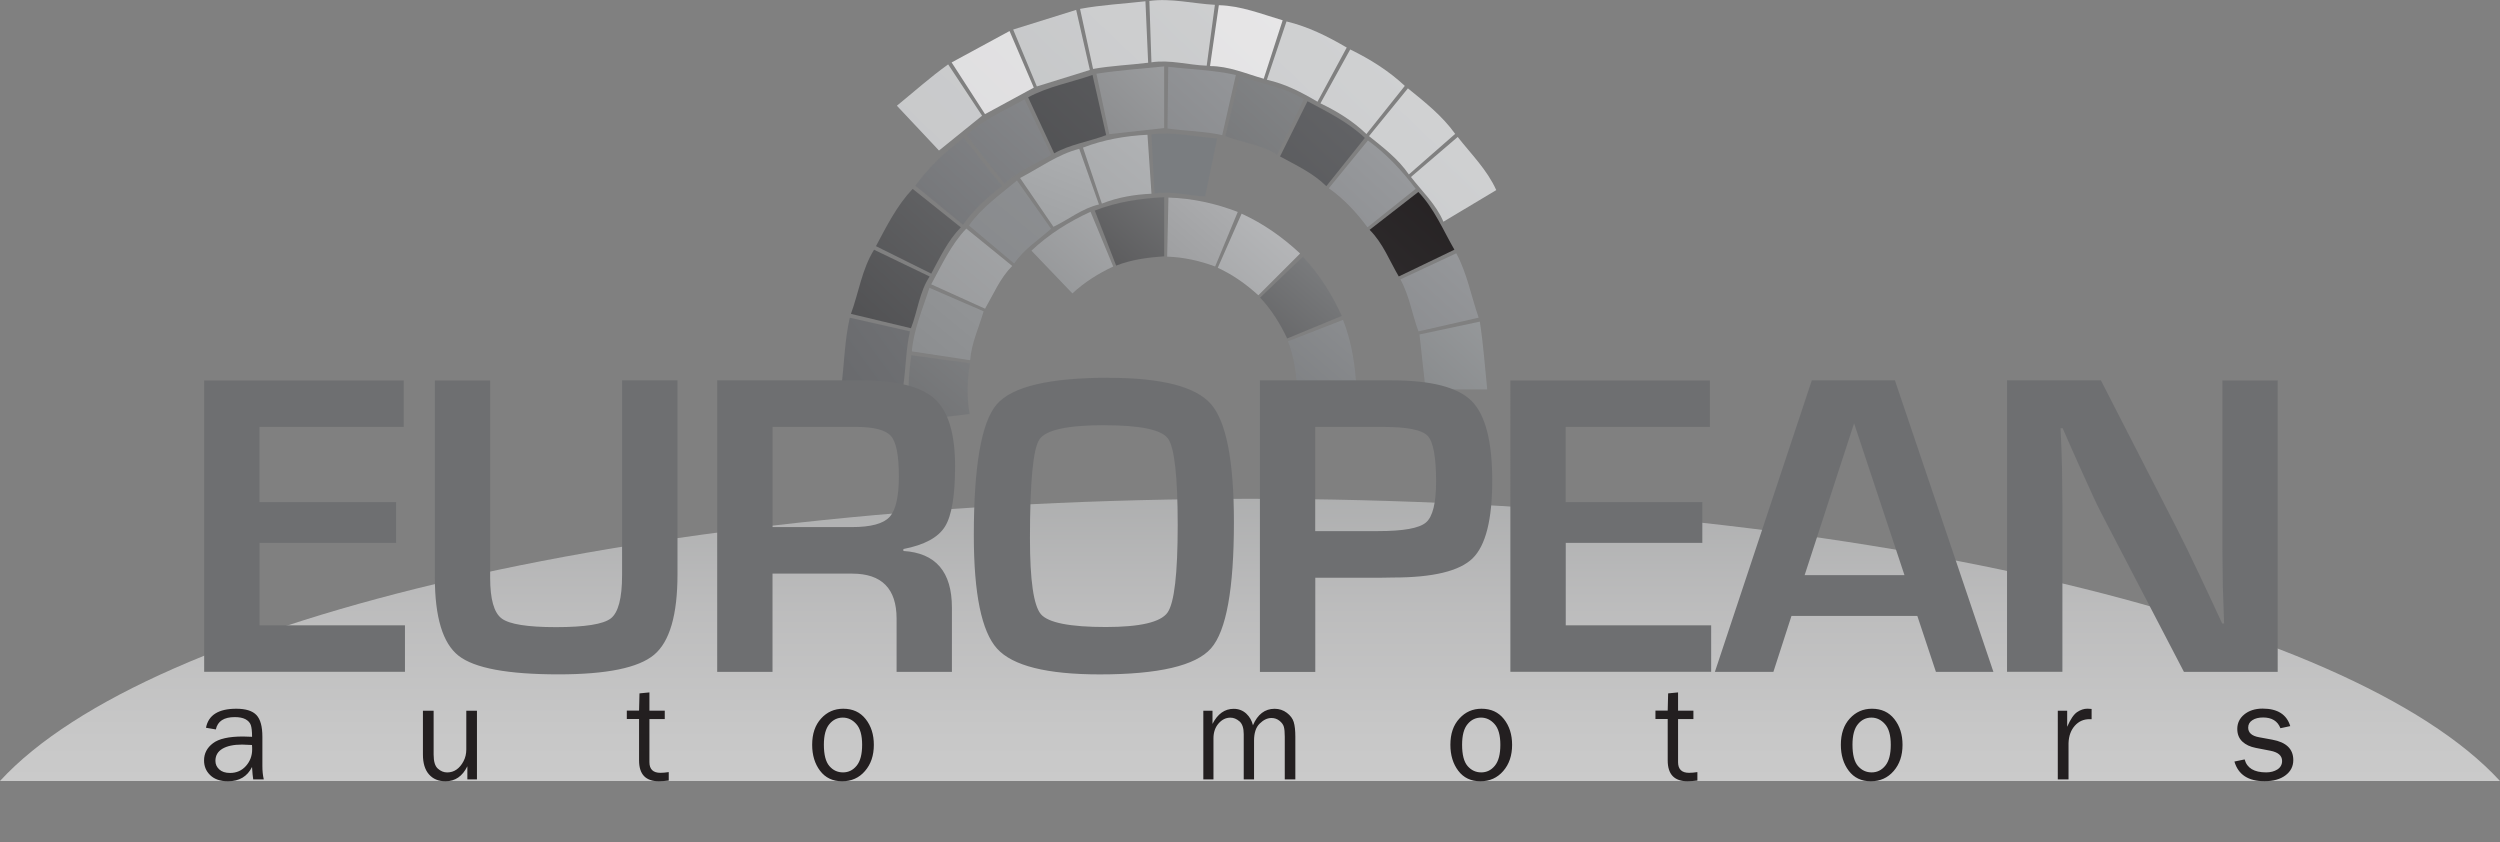 <svg xmlns="http://www.w3.org/2000/svg" viewBox="0 0 591.41 199.2" enable-background="new 0 0 591.41 199.2"><rect x="0" y="0" width="591.41" height="199.2" fill="#808080" stroke="none"/><style type="text/css">.st0{opacity:0.6;fill:url(#SVGID_1_);} .st1{fill:url(#SVGID_2_);} .st2{fill:url(#SVGID_3_);} .st3{fill:url(#SVGID_4_);} .st4{fill:url(#SVGID_5_);} .st5{fill:url(#SVGID_6_);} .st6{fill:url(#SVGID_7_);} .st7{fill:url(#SVGID_8_);} .st8{fill:url(#SVGID_9_);} .st9{fill:url(#SVGID_10_);} .st10{fill:url(#SVGID_11_);} .st11{fill:url(#SVGID_12_);} .st12{fill:url(#SVGID_13_);} .st13{fill:url(#SVGID_14_);} .st14{fill:url(#SVGID_15_);} .st15{fill:url(#SVGID_16_);} .st16{fill:url(#SVGID_17_);} .st17{fill:url(#SVGID_18_);} .st18{fill:url(#SVGID_19_);} .st19{fill:url(#SVGID_20_);} .st20{fill:url(#SVGID_21_);} .st21{fill:url(#SVGID_22_);} .st22{fill:url(#SVGID_23_);} .st23{fill:url(#SVGID_24_);} .st24{fill:url(#SVGID_25_);} .st25{fill:url(#SVGID_26_);} .st26{fill:url(#SVGID_27_);} .st27{fill:url(#SVGID_28_);} .st28{fill:url(#SVGID_29_);} .st29{fill:url(#SVGID_30_);} .st30{fill:url(#SVGID_31_);} .st31{fill:url(#SVGID_32_);} .st32{fill:url(#SVGID_33_);} .st33{fill:url(#SVGID_34_);} .st34{fill:url(#SVGID_35_);} .st35{fill:url(#SVGID_36_);} .st36{fill:url(#SVGID_37_);} .st37{fill:url(#SVGID_38_);} .st38{fill:#6E6F71;} .st39{fill:#231F20;}</style><linearGradient id="SVGID_1_" x1="295.705" x2="295.705" y1="195.013" y2="98.742" gradientUnits="userSpaceOnUse"><stop offset="0" stop-color="#fff"/><stop offset=".215" stop-color="#F8F8F8"/><stop offset=".527" stop-color="#E5E5E6"/><stop offset=".897" stop-color="#C5C7C8"/><stop offset="1" stop-color="#BBBDBF"/></linearGradient><path d="M295.7 118C154.3 118 35.34 146.3 0 184.75h591.4C556.1 146.3 437.1 118 295.7 118z" class="st0"/><linearGradient id="SVGID_2_" x1="151.355" x2="286.425" y1="100.091" y2="-40.728" gradientUnits="userSpaceOnUse"><stop offset="0" stop-color="#C0C1C3"/><stop offset="1" stop-color="#D1D2D3"/></linearGradient><path d="M232.33 27.37l-10.2 8.24-9.96-10.6c4.03-3.28 7.92-6.77 12.13-9.78l8.03 12.15z" class="st1"/><linearGradient id="SVGID_3_" x1="153.695" x2="288.764" y1="102.34" y2="-38.478" gradientUnits="userSpaceOnUse"><stop offset="0" stop-color="#D4D4D6"/><stop offset="1" stop-color="#E9E8E9"/></linearGradient><path d="M244.56 20.73L233.02 27l-7.9-12.23 13.7-7.43z" class="st2"/><linearGradient id="SVGID_4_" x1="157.943" x2="293.037" y1="106.448" y2="-34.395" gradientUnits="userSpaceOnUse"><stop offset="0" stop-color="#B6B8BA"/><stop offset="1" stop-color="#D1D2D3"/></linearGradient><path d="M257.82 16.55l-12.54 3.9-5.6-13.46 14.9-4.65z" class="st3"/><linearGradient id="SVGID_5_" x1="164.013" x2="299.083" y1="112.235" y2="-28.583" gradientUnits="userSpaceOnUse"><stop offset="0" stop-color="#C0C1C3"/><stop offset="1" stop-color="#D1D2D3"/></linearGradient><path d="M271.6 14.84c-4.33.54-8.74.7-13.02 1.47L255.5 2.1c5.1-.95 10.3-1.2 15.47-1.8l.64 14.56z" class="st4"/><linearGradient id="SVGID_6_" x1="171.616" x2="306.661" y1="119.487" y2="-21.304" gradientUnits="userSpaceOnUse"><stop offset="0" stop-color="#B6B8BA"/><stop offset="1" stop-color="#D1D2D3"/></linearGradient><path d="M285.46 15.54c-4.35-.16-8.7-1.47-13.07-.8L271.9.22c5.16-.7 10.33.65 15.5.92l-1.94 14.42z" class="st5"/><linearGradient id="SVGID_7_" x1="180.441" x2="315.474" y1="127.94" y2="-12.84" gradientUnits="userSpaceOnUse"><stop offset="0" stop-color="#D4D4D6"/><stop offset="1" stop-color="#E9E8E9"/></linearGradient><path d="M298.95 18.63c-4.2-1.2-8.27-3-12.7-3l2.08-14.4c5.25.12 10.13 2.1 15.1 3.57l-4.48 13.83z" class="st6"/><linearGradient id="SVGID_8_" x1="190.237" x2="325.287" y1="137.356" y2="-3.441" gradientUnits="userSpaceOnUse"><stop offset="0" stop-color="#C0C1C3"/><stop offset="1" stop-color="#D1D2D3"/></linearGradient><path d="M311.68 24.07c-3.78-2.25-7.67-4.24-11.98-5.2l4.64-13.8c5.1 1.22 9.74 3.53 14.25 6.18l-6.92 12.82z" class="st7"/><linearGradient id="SVGID_9_" x1="200.718" x2="335.782" y1="147.44" y2="6.629" gradientUnits="userSpaceOnUse"><stop offset="0" stop-color="#BBBDBF"/><stop offset="1" stop-color="#D1D2D3"/></linearGradient><path d="M323.24 31.7c-3.2-3.07-6.9-5.36-10.87-7.25l7.04-12.75c4.7 2.3 9.1 5.04 12.92 8.62l-9.08 11.38z" class="st8"/><linearGradient id="SVGID_10_" x1="211.993" x2="347.099" y1="158.326" y2="17.471" gradientUnits="userSpaceOnUse"><stop offset="0" stop-color="#C0C1C3"/><stop offset="1" stop-color="#D1D2D3"/></linearGradient><path d="M333.28 41.26c-2.5-3.65-6-6.32-9.42-9.06l9.2-11.3c4.05 3.28 8.13 6.5 11.18 10.77l-10.96 9.6z" class="st9"/><linearGradient id="SVGID_11_" x1="223.29" x2="358.372" y1="169.122" y2="28.291" gradientUnits="userSpaceOnUse"><stop offset="0" stop-color="#B6B8BA"/><stop offset="1" stop-color="#D1D2D3"/></linearGradient><path d="M341.46 52.45c-1.72-4.08-5-7.13-7.68-10.58l11.06-9.47c3.2 4.08 6.97 7.78 9.12 12.57l-12.5 7.48z" class="st10"/><linearGradient id="SVGID_12_" x1="331.525" x2="183.094" y1="-7.5" y2="100.983" gradientUnits="userSpaceOnUse"><stop offset="0" stop-color="#9D9FA2"/><stop offset="1" stop-color="#636467"/></linearGradient><path d="M215.26 78.4c-.96 4.22-.96 8.63-1.58 12.94l-14.6-.18c.64-5.33.76-10.78 1.95-16l14.23 3.23z" class="st11"/><linearGradient id="SVGID_13_" x1="289.08" x2="193.149" y1="-17.175" y2="88.097" gradientUnits="userSpaceOnUse"><stop offset="0" stop-color="#898B8D"/><stop offset="1" stop-color="#4B4B4D"/></linearGradient><path d="M219.92 65.4c-2.45 3.7-2.83 8.2-4.42 12.25l-14.2-3.4c1.85-5.05 2.6-10.57 5.47-15.17l13.15 6.33z" class="st12"/><linearGradient id="SVGID_14_" x1="286.054" x2="190.161" y1="-19.872" y2="85.357" gradientUnits="userSpaceOnUse"><stop offset="0" stop-color="#898B8D"/><stop offset="1" stop-color="#4B4B4D"/></linearGradient><path d="M227.3 53.78c-3.1 3.14-4.92 7.13-7 10.95l-13.08-6.5c2.55-4.76 4.94-9.6 8.68-13.55l11.4 9.1z" class="st13"/><linearGradient id="SVGID_15_" x1="285.367" x2="189.476" y1="-20.499" y2="84.728" gradientUnits="userSpaceOnUse"><stop offset="0" stop-color="#9D9FA2"/><stop offset="1" stop-color="#636467"/></linearGradient><path d="M237.06 44.03c-3.52 2.6-6.7 5.56-9.25 9.15l-11.28-9.25c3.2-4.4 7.1-8.05 11.43-11.3l9.1 11.4z" class="st14"/><linearGradient id="SVGID_16_" x1="287.181" x2="191.259" y1="-18.877" y2="86.383" gradientUnits="userSpaceOnUse"><stop offset="0" stop-color="#9D9FA2"/><stop offset="1" stop-color="#636467"/></linearGradient><path d="M248.7 36.63c-3.74 2.22-7.92 3.76-11.03 6.9L228.7 32c3.93-3.76 9-5.85 13.66-8.5l6.34 13.13z" class="st15"/><linearGradient id="SVGID_17_" x1="286.919" x2="198.701" y1="-9.807" y2="85.651" gradientUnits="userSpaceOnUse"><stop offset="0" stop-color="#636467"/><stop offset="1" stop-color="#3F3F40"/></linearGradient><path d="M261.68 31.97c-4.06 1.54-8.5 2.16-12.3 4.3l-6.16-13.24c4.73-2.57 10.16-3.53 15.23-5.3l3.23 14.24z" class="st16"/><linearGradient id="SVGID_18_" x1="297.646" x2="201.749" y1="-9.32" y2="95.913" gradientUnits="userSpaceOnUse"><stop offset="0" stop-color="#AFB1B3"/><stop offset="1" stop-color="#555557"/></linearGradient><path d="M275.4 30.3l-12.98 1.43-3.05-14.28c5.3-.83 10.7-1.2 16.03-1.74v14.6z" class="st17"/><linearGradient id="SVGID_19_" x1="306.043" x2="210.147" y1="-1.673" y2="103.559" gradientUnits="userSpaceOnUse"><stop offset="0" stop-color="#9D9FA2"/><stop offset="1" stop-color="#636467"/></linearGradient><path d="M289.14 31.97c-4.22-.95-8.64-.96-12.95-1.57l.17-14.6c5.33.63 10.78.75 16 1.94l-3.23 14.23z" class="st18"/><linearGradient id="SVGID_20_" x1="315.93" x2="220.018" y1="7.328" y2="112.578" gradientUnits="userSpaceOnUse"><stop offset="0" stop-color="#898B8D"/><stop offset="1" stop-color="#4B4B4D"/></linearGradient><path d="M302.12 36.63c-3.68-2.45-8.2-2.83-12.24-4.43l3.4-14.2c5.05 1.85 10.57 2.6 15.17 5.47l-6.33 13.16z" class="st19"/><linearGradient id="SVGID_21_" x1="322.024" x2="233.778" y1="22.63" y2="118.117" gradientUnits="userSpaceOnUse"><stop offset="0" stop-color="#636467"/><stop offset="1" stop-color="#3F3F40"/></linearGradient><path d="M313.75 44.03c-3.14-3.1-7.13-4.93-10.94-7.02l6.5-13.06c4.76 2.55 9.62 4.93 13.56 8.68l-9.1 11.4z" class="st20"/><linearGradient id="SVGID_22_" x1="338.954" x2="243.049" y1="28.311" y2="133.553" gradientUnits="userSpaceOnUse"><stop offset="0" stop-color="#9D9FA2"/><stop offset="1" stop-color="#636467"/></linearGradient><path d="M323.5 53.78c-2.6-3.52-5.55-6.7-9.15-9.25l9.25-11.3c4.4 3.2 8.05 7.1 11.3 11.44l-11.4 9.1z" class="st21"/><linearGradient id="SVGID_23_" x1="350.404" x2="254.494" y1="38.749" y2="143.997" gradientUnits="userSpaceOnUse"><stop offset="0" stop-color="#231F20"/><stop offset="1" stop-color="#4B4B4D"/></linearGradient><path d="M330.9 65.4c-2.2-3.73-3.75-7.9-6.9-11.03l11.53-8.96c3.76 3.93 5.85 9 8.53 13.66L330.9 65.4z" class="st22"/><linearGradient id="SVGID_24_" x1="360.884" x2="264.973" y1="48.295" y2="153.543" gradientUnits="userSpaceOnUse"><stop offset="0" stop-color="#9D9FA2"/><stop offset="1" stop-color="#636467"/></linearGradient><path d="M335.56 78.4c-1.53-4.07-2.15-8.5-4.28-12.3l13.22-6.18c2.57 4.73 3.53 10.16 5.3 15.23l-14.24 3.24z" class="st23"/><linearGradient id="SVGID_25_" x1="370.139" x2="274.238" y1="56.731" y2="161.969" gradientUnits="userSpaceOnUse"><stop offset="0" stop-color="#A4A7A9"/><stop offset="1" stop-color="#565759"/></linearGradient><path d="M337.23 92.12l-1.43-13 14.27-3.04c.83 5.3 1.2 10.7 1.75 16.04h-14.6z" class="st24"/><linearGradient id="SVGID_26_" x1="190.549" x2="282.529" y1="129.657" y2="18.255" gradientUnits="userSpaceOnUse"><stop offset="0" stop-color="#5B5C5E"/><stop offset="1" stop-color="#ABADAF"/></linearGradient><path d="M229.45 85.93c-.62 4-.8 8-.07 12L215.5 99.6c-.86-5.2-.68-10.38.1-15.56l13.85 1.9z" class="st25"/><linearGradient id="SVGID_27_" x1="184.816" x2="276.814" y1="124.939" y2="13.515" gradientUnits="userSpaceOnUse"><stop offset="0" stop-color="#7A7C7E"/><stop offset="1" stop-color="#ABADAF"/></linearGradient><path d="M232.68 73.66c-1.08 3.82-2.9 7.53-3.17 11.56l-13.8-2.1c.42-5.2 2.6-10.1 4.16-15.03l12.82 5.56z" class="st26"/><linearGradient id="SVGID_28_" x1="182.011" x2="274" y1="122.622" y2="11.209" gradientUnits="userSpaceOnUse"><stop offset="0" stop-color="#848587"/><stop offset="1" stop-color="#B6B8BA"/></linearGradient><path d="M239.46 62.9c-2.88 2.9-4.42 6.66-6.43 10.13l-12.74-5.77c2.5-4.57 4.67-9.38 8.3-13.18l10.86 8.83z" class="st27"/><linearGradient id="SVGID_29_" x1="182.028" x2="273.989" y1="122.602" y2="11.223" gradientUnits="userSpaceOnUse"><stop offset="0" stop-color="#7A7C7E"/><stop offset="1" stop-color="#949699"/></linearGradient><path d="M248.65 54.12c-3 2.66-6.46 4.85-8.73 8.23l-10.7-9c3.04-4.3 7.37-7.3 11.36-10.65l8.07 11.42z" class="st28"/><linearGradient id="SVGID_30_" x1="225.357" x2="253.569" y1="110.575" y2="37.662" gradientUnits="userSpaceOnUse"><stop offset="0" stop-color="#7A7C7E"/><stop offset="1" stop-color="#ABADAF"/></linearGradient><path d="M259.97 48.37c-3.94.9-7.16 3.56-10.76 5.28l-7.9-11.54c4.6-2.38 8.9-5.6 14-6.9l4.67 13.17z" class="st29"/><linearGradient id="SVGID_31_" x1="190.562" x2="282.546" y1="129.675" y2="18.269" gradientUnits="userSpaceOnUse"><stop offset="0" stop-color="#848587"/><stop offset="1" stop-color="#B6B8BA"/></linearGradient><path d="M272.4 45.83c-4.04.18-7.98.84-11.74 2.34l-4.47-13.25c4.9-1.88 10.02-2.78 15.26-3.04l.95 13.95z" class="st30"/><linearGradient id="SVGID_32_" x1="204.346" x2="269.207" y1="122.357" y2="49.803" gradientUnits="userSpaceOnUse"><stop offset="0" stop-color="#5D5E61"/><stop offset="1" stop-color="#7A7D80"/></linearGradient><path d="M285.1 46.46c-4-.13-7.98-1.34-11.98-.7l-.73-13.97c5.17-.7 10.37.6 15.54.96l-2.83 13.7z" class="st31"/><linearGradient id="SVGID_33_" x1="286.711" x2="227.423" y1="22.552" y2="91.903" gradientUnits="userSpaceOnUse"><stop offset="0" stop-color="#BEBFC1"/><stop offset="1" stop-color="#818385"/></linearGradient><path d="M263.36 63.04c-3.52 1.66-6.8 3.7-9.67 6.37L244 59.3c4.1-3.87 8.86-6.86 13.98-9.2l5.36 12.94z" class="st32"/><linearGradient id="SVGID_34_" x1="291.55" x2="232.298" y1="26.725" y2="96.034" gradientUnits="userSpaceOnUse"><stop offset="0" stop-color="#87898B"/><stop offset="1" stop-color="#323031"/></linearGradient><path d="M275.4 60.63c-3.9.28-7.72.78-11.36 2.2l-5.06-13.02c5.27-2.06 10.82-2.88 16.43-3.16v14z" class="st33"/><linearGradient id="SVGID_35_" x1="299.911" x2="240.648" y1="33.857" y2="103.178" gradientUnits="userSpaceOnUse"><stop offset="0" stop-color="#B8B9BB"/><stop offset="1" stop-color="#767779"/></linearGradient><path d="M287.45 63.04c-3.66-1.35-7.42-2.2-11.34-2.33l.3-13.97c5.65.17 11.13 1.37 16.4 3.4l-5.35 12.9z" class="st34"/><linearGradient id="SVGID_36_" x1="310.905" x2="251.638" y1="43.255" y2="112.581" gradientUnits="userSpaceOnUse"><stop offset="0" stop-color="#BEBFC1"/><stop offset="1" stop-color="#818385"/></linearGradient><path d="M297.68 69.85c-2.9-2.63-6.04-4.87-9.6-6.5l5.64-12.8c5.15 2.35 9.72 5.58 13.84 9.42l-9.88 9.88z" class="st35"/><linearGradient id="SVGID_37_" x1="323.564" x2="264.295" y1="54.074" y2="123.403" gradientUnits="userSpaceOnUse"><stop offset="0" stop-color="#87898B"/><stop offset="1" stop-color="#323031"/></linearGradient><path d="M304.5 80.07c-1.67-3.52-3.7-6.8-6.4-9.67l10.12-9.67c3.86 4.1 6.86 8.86 9.2 14l-12.93 5.34z" class="st36"/><linearGradient id="SVGID_38_" x1="333.317" x2="274.052" y1="62.42" y2="131.743" gradientUnits="userSpaceOnUse"><stop offset=".017" stop-color="#949699"/><stop offset="1" stop-color="#656769"/></linearGradient><path d="M306.9 92.12c-.28-3.9-.78-7.73-2.22-11.38l13.03-5.07c2.08 5.28 2.9 10.82 3.18 16.44H306.9z" class="st37"/><path d="M61.38 101v17.78H93.7v9.65H61.4v19.5h34.4v11h-47.5V90h47.2V101h-34.1zM147.2 89.98h13.07v45.87c0 9.6-1.84 15.95-5.53 19.04-3.7 3.1-11.22 4.64-22.6 4.64-12.03 0-19.9-1.46-23.65-4.4s-5.62-9.1-5.62-18.53V90h13.08v46.63c0 5.1.9 8.32 2.73 9.68 1.8 1.36 6.08 2.05 12.82 2.05 6.9 0 11.24-.7 13-2.07s2.66-4.77 2.66-10.15V90zM169.66 158.94V89.98h34c8.45 0 14.28 1.47 17.48 4.4 3.2 2.93 4.8 8.23 4.8 15.9 0 6.98-.8 11.75-2.4 14.3-1.6 2.57-4.87 4.34-9.83 5.3v.46c7.65.47 11.48 4.93 11.48 13.4v15.2H212.1v-12.58c0-7.1-3.5-10.66-10.5-10.66h-18.85v23.24h-13.1zm13.08-34.25h18.8c4.47 0 7.44-.8 8.9-2.4 1.47-1.6 2.2-4.82 2.2-9.63 0-4.92-.62-8.1-1.88-9.52-1.26-1.43-4.03-2.15-8.3-2.15h-19.7v23.7zM262.3 89.38c12.52 0 20.58 2.08 24.2 6.24 3.6 4.16 5.4 13.46 5.4 27.9 0 15.8-1.8 25.76-5.43 29.87-3.62 4.1-12.4 6.15-26.3 6.15-12.52 0-20.62-2.03-24.3-6.1-3.66-4.05-5.5-12.98-5.5-26.8 0-16.42 1.8-26.75 5.4-30.96 3.6-4.22 12.45-6.32 26.52-6.32zm-1.02 11.2c-8.8 0-13.93 1.14-15.4 3.4-1.5 2.25-2.23 10.06-2.23 23.43 0 9.9.87 15.87 2.6 17.9 1.73 2 6.84 3.02 15.33 3.02 8.12 0 12.98-1.14 14.6-3.4 1.62-2.28 2.42-9.18 2.42-20.7 0-11.55-.77-18.38-2.3-20.48-1.52-2.1-6.53-3.15-15.02-3.15zM298.05 158.94V89.98h31.21c9.33 0 15.62 1.63 18.87 4.88 3.25 3.25 4.88 9.52 4.88 18.82 0 9.23-1.54 15.36-4.64 18.4-3.1 3.02-9.36 4.54-18.8 4.54l-3.02.05h-15.4v22.28h-13.1zm13.08-33.3h14.9c5.93 0 9.7-.67 11.3-2.04 1.6-1.36 2.4-4.6 2.4-9.67 0-5.83-.68-9.44-2-10.83-1.34-1.4-4.8-2.1-10.4-2.1h-16.2v24.65zM370.38 101v17.78h32.33v9.65H370.4v19.5h34.4v11h-47.5V90h47.2V101h-34.1zM453.56 145.7H423.8l-4.28 13.24h-13.84l22.93-68.96h19.66l23.3 68.96h-13.6l-4.4-13.24zm-3.03-9.64l-11.92-35.92-11.7 35.92h23.63zM538.82 89.98v68.96h-22.18l-19.7-37.84c-.98-1.9-2.5-5.2-4.6-9.9l-2.22-4.95-2.17-4.95h-.5l.2 4.55.14 4.5.1 9.04v39.54h-13.1V89.98H497l17.92 34.96c1.58 3.1 3.42 6.85 5.5 11.27l2.64 5.62 2.63 5.66h.45l-.15-4.45-.15-4.45-.1-8.9V90h13.07z" class="st38"/><path d="M62.4 184.37h-2.5c-.1-.5-.18-1.5-.28-2.93-1.12 2.25-3 3.38-5.7 3.38-1.8 0-3.2-.48-4.2-1.45s-1.45-2.13-1.45-3.48c0-1.65.7-3 2.1-4.06 1.38-1.06 3.75-1.6 7.1-1.6.45 0 1.17.03 2.16.07 0-1.28-.1-2.2-.3-2.78-.2-.57-.62-1.03-1.26-1.38-.64-.34-1.5-.5-2.54-.5-2.56 0-4.05.97-4.47 2.92l-2.33-.4c.57-3 2.96-4.5 7.17-4.5 2.24 0 3.83.5 4.77 1.5.94 1 1.4 2.7 1.4 5.16v6.9c0 1.14.1 2.2.33 3.15zm-2.78-8.13c-1.03-.06-1.8-.1-2.35-.1-2 0-3.54.33-4.65.98-1.1.66-1.66 1.6-1.66 2.87 0 .8.3 1.46.9 2.02s1.45.84 2.57.84c1.52 0 2.77-.55 3.76-1.66.97-1.1 1.46-2.4 1.46-3.9 0-.3 0-.65-.04-1.06zM112.84 184.37h-2.28v-3.1c-1.16 2.37-2.88 3.55-5.17 3.55-1.67 0-2.97-.55-3.92-1.64s-1.42-2.65-1.42-4.67v-10.37h2.53v10.37c0 1.6.32 2.72 1 3.32.67.6 1.4.9 2.2.9.82 0 1.56-.22 2.22-.68.66-.46 1.2-1.12 1.65-1.97s.66-1.78.66-2.8v-9.14h2.52v16.24zM158.2 182.65v2c-.9.1-1.66.17-2.32.17-3.14 0-4.7-1.64-4.7-4.93v-9.8h-2.9v-1.98h2.9l.1-4.08 2.35-.23v4.32h3.63v1.98h-3.63v10.2c0 1.68.87 2.52 2.6 2.52.58 0 1.24-.06 1.97-.17zM199.22 184.82c-2.23 0-3.97-.83-5.22-2.48-1.25-1.65-1.87-3.7-1.87-6.15 0-2.6.7-4.66 2.1-6.2 1.4-1.56 3.16-2.33 5.25-2.33 2.24 0 4 .8 5.3 2.44s1.94 3.67 1.94 6.1c0 2.53-.7 4.6-2.1 6.2-1.38 1.62-3.2 2.42-5.4 2.42zm.2-2.1c1.3 0 2.36-.52 3.23-1.58.87-1.06 1.3-2.7 1.3-4.95 0-2.26-.46-3.9-1.37-4.9-.9-1.02-1.98-1.53-3.2-1.53-1.25 0-2.32.5-3.18 1.54-.87 1.03-1.3 2.66-1.3 4.88 0 2.35.43 4.03 1.3 5.04s1.94 1.5 3.22 1.5zM306.4 184.37h-2.47v-10.1c0-1.04-.07-1.82-.22-2.34-.14-.52-.5-1-1.04-1.43s-1.18-.65-1.88-.65c-.97 0-1.9.44-2.8 1.33-.9.88-1.33 2.23-1.33 4.04v9.15h-2.44v-10.7c0-1.43-.33-2.43-1-3.02-.7-.6-1.4-.88-2.16-.88-1.07 0-2 .46-2.8 1.38-.8.92-1.2 2.1-1.2 3.5v9.72h-2.4v-16.24h2.17v3.12c1.22-2.38 2.9-3.57 5-3.57 1.18 0 2.17.38 3 1.14.8.76 1.33 1.68 1.57 2.75 1.12-2.6 2.83-3.9 5.13-3.9 1.1 0 2.07.33 2.9.96.83.63 1.37 1.36 1.62 2.18s.38 2 .38 3.48v10.1zM350.2 184.82c-2.23 0-3.97-.83-5.22-2.48-1.25-1.65-1.87-3.7-1.87-6.15 0-2.6.7-4.66 2.12-6.2 1.4-1.56 3.15-2.33 5.24-2.33 2.24 0 4 .8 5.3 2.44s1.94 3.67 1.94 6.1c0 2.53-.7 4.6-2.1 6.2-1.4 1.62-3.2 2.42-5.4 2.42zm.2-2.1c1.3 0 2.36-.52 3.23-1.58s1.3-2.7 1.3-4.95c0-2.26-.46-3.9-1.37-4.9-.9-1.02-1.98-1.53-3.2-1.53-1.25 0-2.32.5-3.18 1.54-.87 1.03-1.3 2.66-1.3 4.88 0 2.35.43 4.03 1.3 5.04.87 1 1.94 1.5 3.22 1.5zM401.54 182.65v2c-.9.1-1.66.17-2.32.17-3.14 0-4.7-1.64-4.7-4.93v-9.8h-2.9v-1.98h2.9l.1-4.08 2.35-.23v4.32h3.63v1.98h-3.63v10.2c0 1.68.87 2.52 2.6 2.52.6 0 1.24-.06 1.97-.17zM442.57 184.82c-2.23 0-3.97-.83-5.22-2.48-1.25-1.65-1.87-3.7-1.87-6.15 0-2.6.7-4.66 2.1-6.2 1.42-1.56 3.16-2.33 5.25-2.33 2.24 0 4 .8 5.3 2.44s1.94 3.67 1.94 6.1c0 2.53-.7 4.6-2.1 6.2-1.4 1.62-3.2 2.42-5.4 2.42zm.2-2.1c1.28 0 2.35-.52 3.22-1.58s1.3-2.7 1.3-4.95c0-2.26-.47-3.9-1.38-4.9-.9-1.02-1.98-1.53-3.2-1.53-1.25 0-2.32.5-3.18 1.54-.87 1.03-1.3 2.66-1.3 4.88 0 2.35.43 4.03 1.3 5.04.88 1 1.95 1.5 3.22 1.5zM489.33 184.37h-2.53v-16.24h2.22v3.8c.78-1.8 1.57-2.95 2.36-3.48.8-.53 1.6-.8 2.42-.8.26 0 .6.02 1 .06v2.42h-.5c-1.4 0-2.56.52-3.48 1.56-.92 1.04-1.42 2.4-1.48 4.1v8.6zM528.6 180.15l2.4-.5c.55 2.05 2.24 3.07 5.1 3.07 1.04 0 1.93-.24 2.66-.7.73-.48 1.1-1.15 1.1-2 0-1.27-.94-2.08-2.8-2.43l-3.4-.66c-1.35-.26-2.42-.76-3.2-1.5-.8-.76-1.2-1.75-1.2-3 0-1.35.54-2.5 1.63-3.4s2.53-1.4 4.37-1.4c3.53 0 5.7 1.4 6.53 4.14l-2.32.5c-.67-1.7-2.03-2.54-4.1-2.54-1.03 0-1.87.2-2.53.63-.66.42-1 1-1 1.77 0 1.2.85 1.96 2.54 2.27l3.16.58c3.3.6 4.97 2.2 4.97 4.82 0 1.5-.62 2.7-1.85 3.62-1.23.92-2.87 1.38-4.92 1.38-3.87.02-6.25-1.54-7.16-4.65z" class="st39"/></svg>
